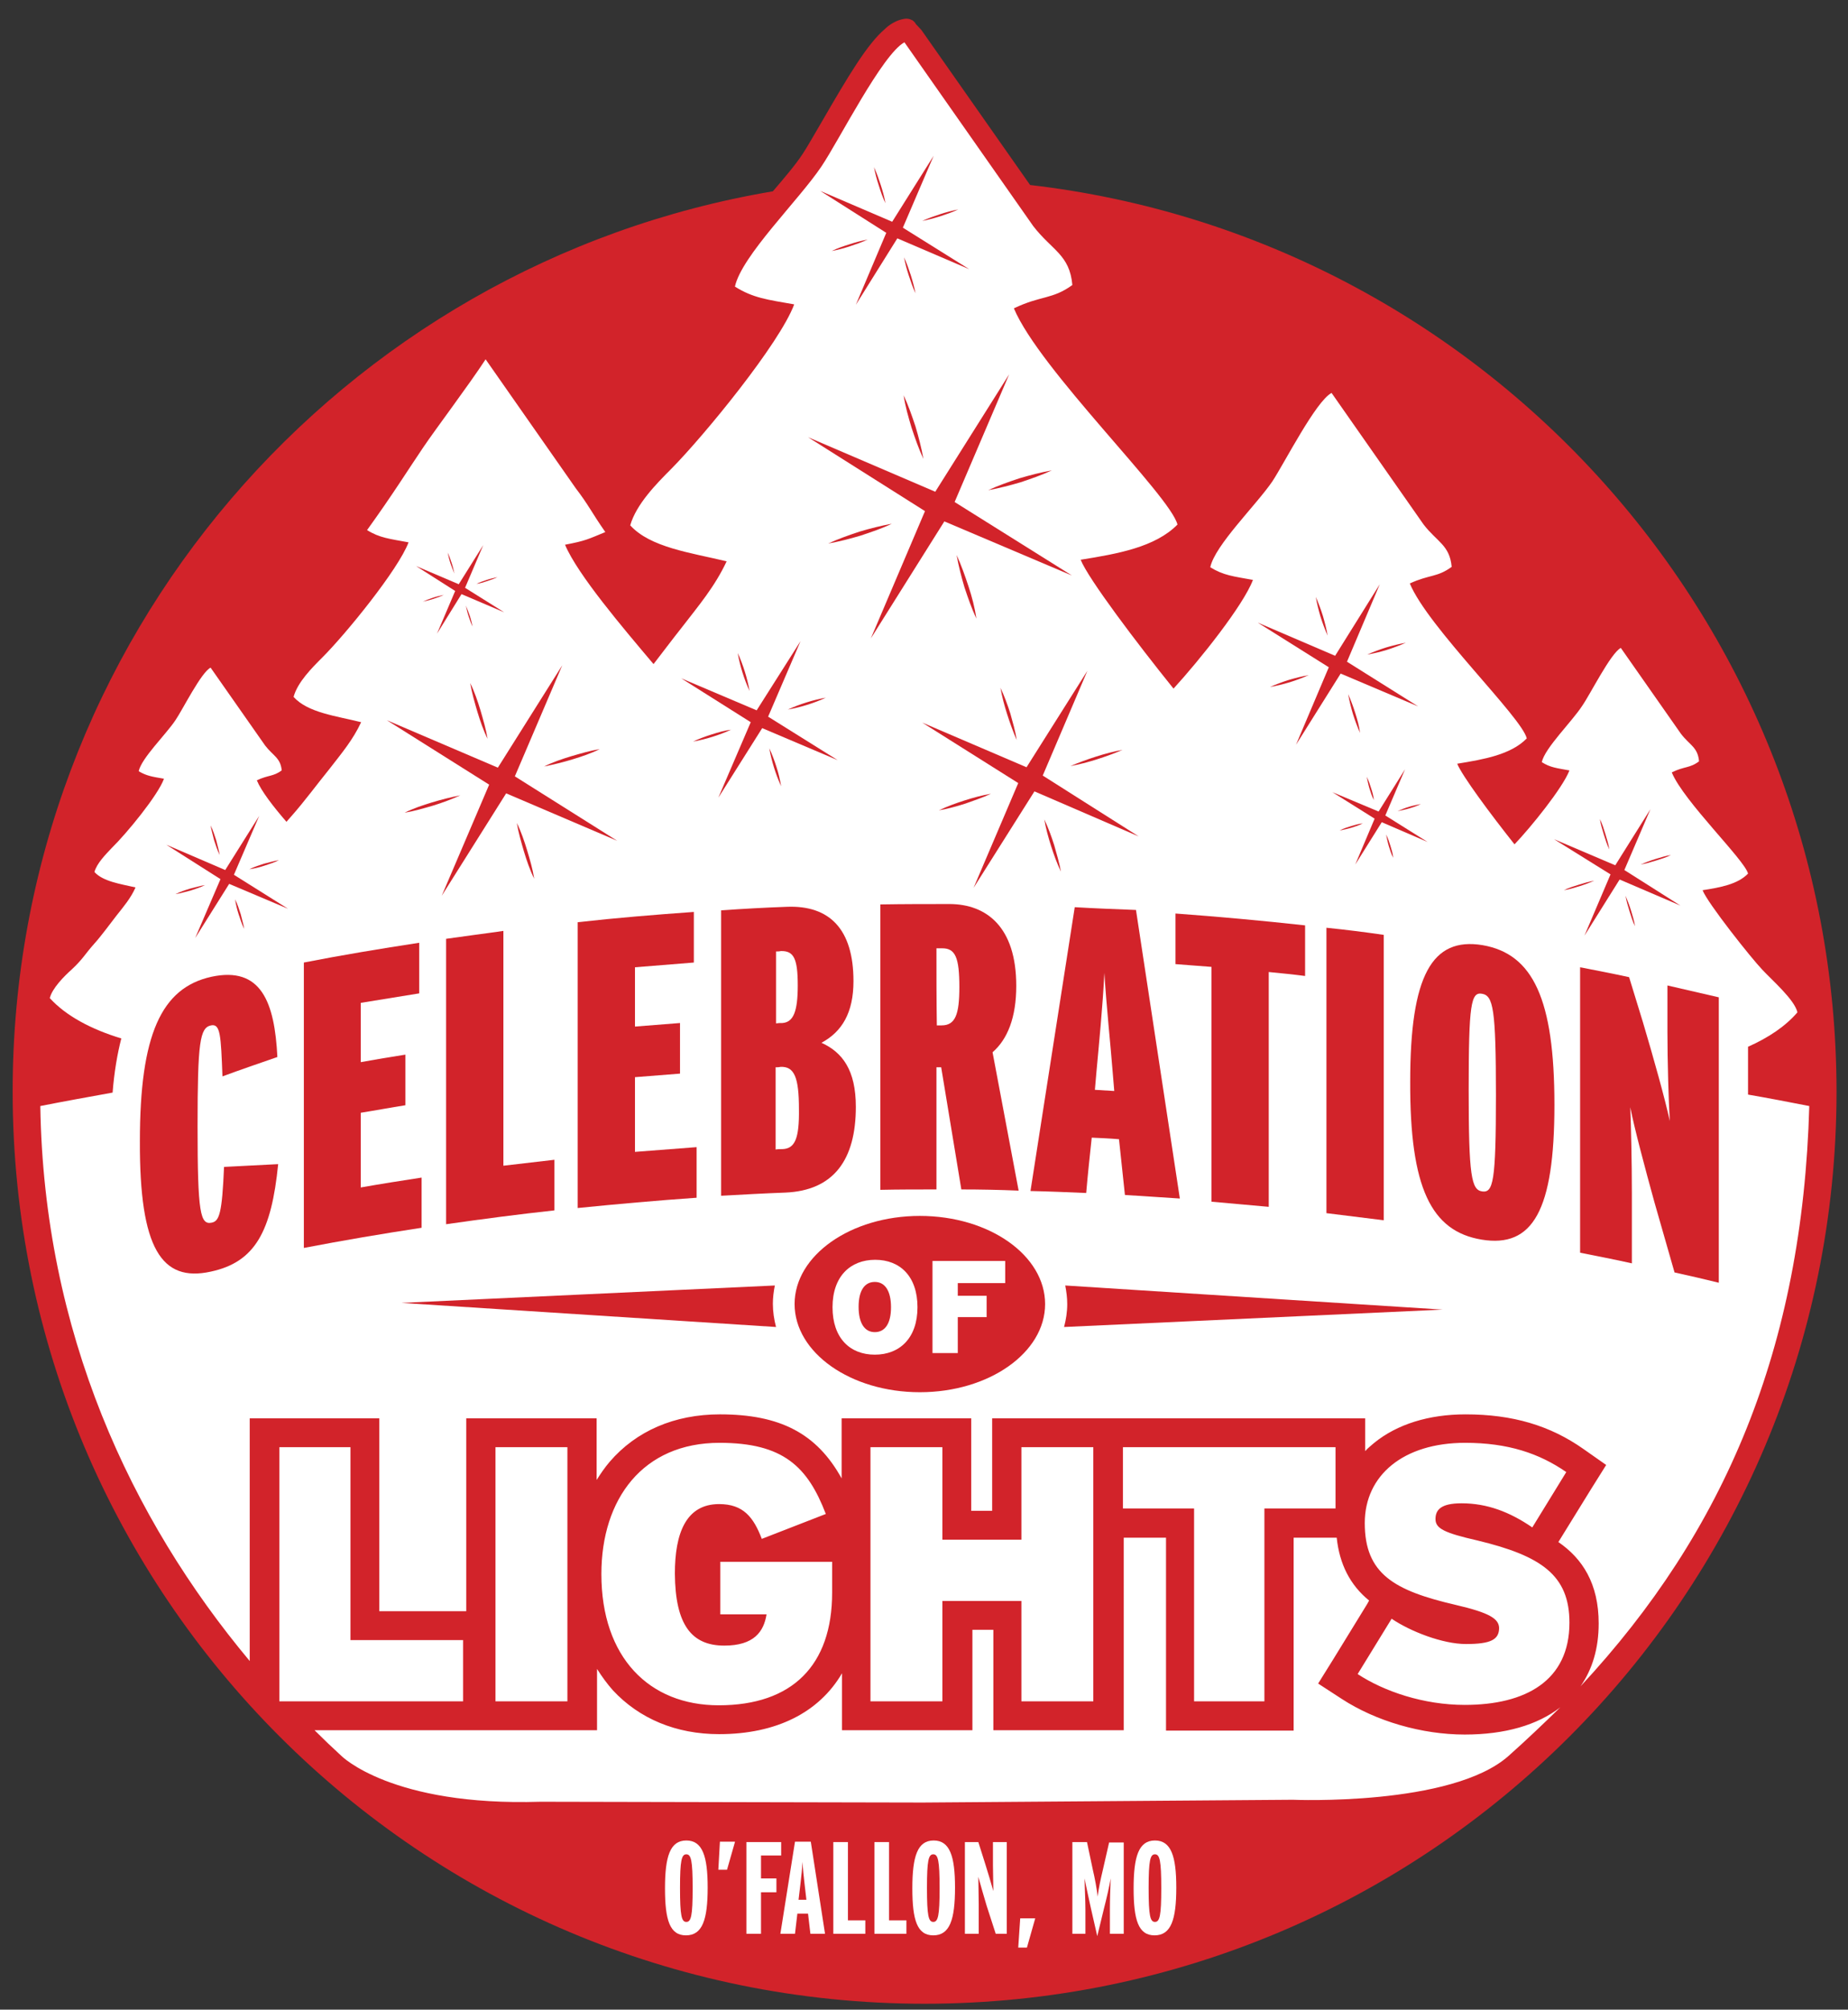 <?xml version="1.0" encoding="utf-8"?>
<!-- Generator: Adobe Illustrator 25.4.1, SVG Export Plug-In . SVG Version: 6.00 Build 0)  -->
<svg version="1.1" id="Layer_1" xmlns="http://www.w3.org/2000/svg" xmlns:xlink="http://www.w3.org/1999/xlink" x="0px" y="0px"
	 viewBox="0 0 467.7 508.4" style="enable-background:new 0 0 467.7 508.4;" xml:space="preserve">
<rect x="0" y="0" width="467.7" height="508.4" fill="#333333" stroke="none"/>
<style type="text/css">
	.st0{fill:#FFFFFF;}
	.st1{fill:#D2232A;}
</style>
<path class="st0" d="M259.3,48.9l-27.2-38.8l-1.4-1.5c-0.2-0.4-0.5-0.7-0.8-0.9l-0.1-0.1l-0.1,0c-1-0.5-2.1-0.3-2.1-0.3
	c-2.8,0.5-4.7,2.5-4.7,2.5l0,0c-4.4,3.7-9.2,11.8-15.7,23.1c-1.9,3.4-3.8,6.6-4.9,8.3c-1.7,2.6-4.5,5.8-7.4,9.3
	C86.8,68.7,4.4,162.6,4.4,275.8c0,126.2,102.3,228.5,228.5,228.5c126.2,0,228.5-102.3,228.5-228.5C461.3,158.6,373,62,259.3,48.9z"
	/>
<g>
	<path class="st1" d="M260.7,46.8L233.2,7.6l-1.4-1.5c-0.2-0.4-0.5-0.7-0.8-0.9l-0.1-0.1l-0.1,0c-1-0.6-2.1-0.3-2.1-0.3
		c-2.8,0.5-4.7,2.5-4.7,2.5l0,0c-4.5,3.8-9.3,11.9-15.9,23.3c-2,3.4-3.8,6.6-5,8.4c-1.7,2.6-4.5,5.9-7.5,9.4
		C86.4,66.8,3.2,161.7,3.2,276.1c0,127.5,103.3,230.8,230.8,230.8c127.5,0,230.8-103.3,230.8-230.8
		C464.7,157.6,375.5,60.1,260.7,46.8z M12.6,252.5c0.6-2.5,3.7-5.6,5.5-7.2c2.9-2.7,3.3-3.8,5.7-6.5c1.9-2.1,3.9-4.9,5.7-7.2
		c1.9-2.4,3.6-4.4,4.8-7.1c-3.9-0.9-8.2-1.5-10.4-3.9c0.6-2.2,2.8-4.4,4.4-6.1C31.9,211,40,201.2,41.5,197c-2.9-0.5-4.4-0.7-6.4-1.9
		c0.7-3.3,6.9-9.3,9.3-12.9c1.9-2.8,6.5-12.1,8.9-13.3l13.8,19.7c2,2.6,3.9,3.1,4.2,6.3c-2.2,1.6-3.3,1.1-6.3,2.5
		c1.1,2.7,4.2,6.7,7.5,10.5c0.4-0.5,0.9-1,1.4-1.6c3.1-3.5,6.5-8.1,9.5-11.8c3.1-4,5.9-7.3,8-11.8c-6.4-1.6-13.5-2.4-17.1-6.4
		c1-3.7,4.6-7.3,7.3-10c5.9-5.9,19.2-22.2,21.8-29.1c-4.8-0.9-7.3-1.1-10.5-3.1c6.7-9.3,10.2-15,14.2-20.9
		c3.1-4.6,11.7-16,15.8-22.3l22.8,32.6c3.3,4.3,4,6.1,7.5,11.1c-4.4,1.8-4.9,2.2-10.2,3.2c3.2,7.6,14.8,21.2,22.4,30.2
		c2.4-3.1,4.8-6.3,7.1-9.2c4.4-5.7,8.4-10.4,11.4-16.8c-9.2-2.2-19.3-3.5-24.4-9.1c1.5-5.3,6.6-10.5,10.4-14.3
		c8.4-8.5,27.4-31.7,31.1-41.6c-6.8-1.2-10.4-1.6-15-4.5c1.7-7.8,16.2-21.9,21.9-30.4c4.4-6.5,15.4-28.4,21-31.4l32.6,46.5
		c4.8,6.2,9.2,7.2,9.9,14.9c-5.1,3.7-7.9,2.6-14.8,5.9c6.5,15.5,39.6,47.4,41.4,54.7c-5.6,5.7-15.1,7.4-24.5,8.9
		c1.9,4.8,14.3,21.2,23.5,32.6c6.6-7.2,17.7-21.1,20.1-27.5c-4.9-0.9-7.4-1.1-10.8-3.2c1.2-5.6,11.6-15.7,15.7-21.7
		c3.1-4.7,11-20.3,15-22.4l23.3,33.3c3.4,4.4,6.6,5.2,7.1,10.7c-3.7,2.7-5.6,1.9-10.6,4.2c4.6,11.1,28.4,33.9,29.6,39.2
		c-4,4.1-10.8,5.3-17.6,6.4c1.2,3,8.3,12.6,14.5,20.4c4.2-4.4,12.2-14.3,13.9-18.7c-3.2-0.6-4.8-0.7-7-2.1
		c0.8-3.6,7.6-10.2,10.2-14.2c2.1-3,7.2-13.3,9.8-14.7l15.2,21.7c2.2,2.9,4.3,3.4,4.6,7c-2.4,1.8-3.7,1.2-6.9,2.8
		c3,7.3,18.5,22.2,19.3,25.6c-2.6,2.7-7,3.5-11.5,4.2c1.2,3.2,12.4,17.3,15.1,20.1c2.4,2.6,8.2,7.6,8.9,10.8
		c-3,3.5-7.3,6.4-12.5,8.7v12.1c5.2,0.9,10.4,1.9,15.5,2.9c-1.7,61.2-21.4,107.6-57.9,146.8c3-4.3,4.6-9.6,4.6-15.9
		c0-10.1-4.1-16.4-10.2-20.6l8.4-13.6l3.7-5.9l-5.7-4c-8.5-6-18-8.8-29.9-8.8c-9.3,0-17.3,2.5-23.1,7.2c-0.8,0.7-1.6,1.3-2.3,2.1
		v-0.9v-7.4H338h-53.8h-0.1h-7.3h-0.1h-18.2h-7.4v7.4v16h-5.3v-16v-7.4h-7.4h-18.2H213v7.4v7.8c-6.3-11.4-15.6-16.2-30.8-16.2
		c-11.5,0-21.2,4.2-27.9,12c-1.2,1.4-2.3,3-3.3,4.6v-8.2v-7.4h-7.4h-18.2H118v7.4v41.4h-0.9H96v-41.4v-7.4h-7.4h-18h-7.4v7.4v54
		c-30.1-36-52.1-83.2-53-140.4c6.1-1.2,12.2-2.3,18.3-3.4c0.4-5.2,1.2-9.8,2.2-13.7C23.1,260.4,16.7,257,12.6,252.5z M368.4,406
		c-15.5-3.6-23-7.8-23-20.7c0-12.1,9.8-20.3,25.4-20.3c10.9,0,18.8,2.7,25.6,7.4l-8.6,14c-5.7-3.9-11.4-6.1-17.9-6.1
		c-5.3,0-6.6,1.7-6.6,4c0,2.4,2.3,3.5,10.6,5.4c16.2,3.9,23.3,8.8,23.3,20.8c0,14.7-11.1,20.8-26.5,20.8c-10.4,0-20.4-3.4-27.1-7.8
		l8.6-14c4.7,3.2,12.9,6.4,18.8,6.4c6.3,0,8.4-1.1,8.4-4.1C379.3,409.5,377,408,368.4,406z M284.2,381.6v-15.5H338v15.5h-18v48.8
		h-17.8v-48.8H284.2z M238.5,405v25.4h-18.2v-64.3h18.2v23.4h20v-23.4h18.2v64.3h-18.2V405H238.5z M183.3,416.3
		c7.5,0,10-3.5,10.7-7.9h-11.7v-13.3h28.3v7.8c0,18.4-10.1,28.5-28.7,28.5c-17.6,0-29.7-12.1-29.7-33.2c0-19,10.5-33.2,29.9-33.2
		c16.1,0,22.3,6,26.9,18l-16.2,6.3c-2.1-5.5-4.7-8.8-10.8-8.8c-8.4,0-11.2,7.4-11.2,17.6C170.9,411,175,416.3,183.3,416.3z
		 M143.6,366.1v64.3h-18.2v-64.3H143.6z M72.4,430.4h-1.7v-1.8v-62.5h18v48.8h28.5v15.5H72.4z M381.8,444.2
		c-14.4,12.8-54.6,11.1-54.6,11.1l-93.6,0.7l-96.8-0.2c-37.7,1.2-50.4-11.6-50.4-11.6c-2.3-2.1-4.6-4.3-6.8-6.5h37.6h0.9h6.5h0.9
		h18.2h7.4v-7.4v-8.1c1.2,1.9,2.5,3.7,4,5.4c6.7,7.2,16,11.1,26.9,11.1c14.5,0,25.3-5.5,31.1-15.4v7v7.4h7.4h18.2h7.4v-7.4v-18h5.3
		v18v7.4h7.4h18.2h7.4v-7.4V389h0.1h10.6v41.4v7.4h7.4H320h7.4v-7.4V389H338h0.3c0.7,6.7,3.4,12,8.2,15.9l-0.5,0.9l-8.6,14l-3.8,6.1
		l6,3.9c8.6,5.6,20.2,9,31.1,9c10.2,0,18.4-2.4,24.2-6.9C390.7,436,386.3,440.2,381.8,444.2z"/>
	<polygon class="st1" points="220.4,161.5 239,131.9 271.3,145.6 241.6,127 255.4,94.7 236.7,124.4 204.5,110.6 234.1,129.3 	"/>
	<path class="st1" d="M230.7,108.2c0.9,2.7,1.8,5.3,3,7.9c-0.5-2.8-1.2-5.5-2-8.2c-0.9-2.7-1.8-5.3-3-7.9
		C229.1,102.8,229.9,105.5,230.7,108.2z"/>
	<path class="st1" d="M225.7,132.5c-2.8,0.5-5.5,1.2-8.2,2c-2.7,0.9-5.3,1.8-7.9,3c2.8-0.5,5.5-1.2,8.2-2
		C220.5,134.6,223.2,133.7,225.7,132.5z"/>
	<path class="st1" d="M245.1,148.3c-0.9-2.7-1.8-5.3-3-7.9c0.5,2.8,1.2,5.5,2,8.2c0.9,2.7,1.8,5.3,3,7.9
		C246.7,153.7,246,151,245.1,148.3z"/>
	<path class="st1" d="M258.3,122c2.7-0.9,5.3-1.8,7.9-3c-2.8,0.5-5.5,1.2-8.2,2c-2.7,0.9-5.3,1.8-7.9,3
		C252.9,123.5,255.6,122.8,258.3,122z"/>
	<polygon class="st1" points="181.8,201.8 192.9,184.2 212,192.3 194.4,181.3 202.6,162.2 191.5,179.7 172.4,171.6 190,182.7 	"/>
	<path class="st1" d="M189.7,174.8c-0.3-1.7-0.7-3.3-1.2-4.9c-0.5-1.6-1.1-3.2-1.8-4.7c0.3,1.7,0.7,3.3,1.2,4.9
		C188.4,171.7,189,173.3,189.7,174.8z"/>
	<path class="st1" d="M180.1,185.8c-1.6,0.5-3.2,1.1-4.7,1.8c1.7-0.3,3.3-0.7,4.9-1.2c1.6-0.5,3.2-1.1,4.7-1.8
		C183.3,184.8,181.7,185.3,180.1,185.8z"/>
	<path class="st1" d="M196.5,194c-0.5-1.6-1.1-3.2-1.8-4.7c0.3,1.7,0.7,3.3,1.2,4.9c0.5,1.6,1.1,3.2,1.8,4.7
		C197.4,197.2,197,195.5,196.5,194z"/>
	<path class="st1" d="M204.3,178.3c1.6-0.5,3.2-1.1,4.7-1.8c-1.7,0.3-3.3,0.7-4.9,1.2c-1.6,0.5-3.2,1.1-4.7,1.8
		C201.1,179.2,202.7,178.8,204.3,178.3z"/>
	<polygon class="st1" points="233.4,182.8 257.7,198.1 246.4,224.6 261.8,200.2 288.2,211.6 263.9,196.2 275.2,169.7 259.8,194.1 	
		"/>
	<path class="st1" d="M255.7,180.5c-0.7-2.2-1.5-4.4-2.5-6.5c0.4,2.3,1,4.5,1.7,6.7c0.7,2.2,1.5,4.4,2.4,6.5
		C257,185,256.3,182.7,255.7,180.5z"/>
	<path class="st1" d="M250.8,200.8c-2.3,0.4-4.5,1-6.7,1.7c-2.2,0.7-4.4,1.5-6.5,2.5c2.3-0.4,4.5-1,6.7-1.7
		C246.5,202.5,248.7,201.8,250.8,200.8z"/>
	<path class="st1" d="M266.8,213.8c-0.7-2.2-1.5-4.4-2.5-6.5c0.4,2.3,1,4.5,1.7,6.7c0.7,2.2,1.5,4.4,2.5,6.5
		C268.1,218.2,267.4,216,266.8,213.8z"/>
	<path class="st1" d="M277.6,192.1c2.2-0.7,4.4-1.5,6.5-2.4c-2.3,0.4-4.5,1-6.7,1.7c-2.2,0.7-4.4,1.5-6.5,2.4
		C273.1,193.4,275.4,192.8,277.6,192.1z"/>
	<polygon class="st1" points="111.8,226.6 128.1,200.7 156.2,212.7 130.3,196.4 142.3,168.3 126,194.2 97.9,182.2 123.8,198.5 	"/>
	<path class="st1" d="M123.4,186.9c-0.4-2.4-1.1-4.8-1.8-7.2c-0.7-2.3-1.5-4.7-2.6-6.9c0.4,2.4,1.1,4.8,1.8,7.2
		C121.5,182.3,122.3,184.7,123.4,186.9z"/>
	<path class="st1" d="M109.3,203c-2.3,0.7-4.7,1.5-6.9,2.6c2.4-0.4,4.8-1.1,7.2-1.8c2.3-0.7,4.7-1.6,6.9-2.6
		C114,201.7,111.6,202.3,109.3,203z"/>
	<path class="st1" d="M133.4,215.1c-0.7-2.3-1.5-4.7-2.6-6.9c0.4,2.4,1.1,4.8,1.8,7.2c0.7,2.3,1.5,4.7,2.6,6.9
		C134.8,219.8,134.1,217.4,133.4,215.1z"/>
	<path class="st1" d="M144.9,192.1c2.3-0.7,4.7-1.5,6.9-2.6c-2.4,0.4-4.8,1.1-7.2,1.8c-2.3,0.7-4.7,1.5-6.9,2.6
		C140.2,193.4,142.6,192.8,144.9,192.1z"/>
	<polygon class="st1" points="49.4,237.3 58,223.6 72.9,229.9 59.2,221.3 65.6,206.4 57,220.1 42.1,213.7 55.8,222.4 	"/>
	<path class="st1" d="M55.6,216.3c-0.2-1.3-0.6-2.5-0.9-3.8c-0.4-1.2-0.8-2.5-1.4-3.7c0.2,1.3,0.6,2.5,0.9,3.8
		C54.6,213.8,55,215.1,55.6,216.3z"/>
	<path class="st1" d="M44.4,226.2c1.3-0.2,2.5-0.6,3.8-0.9c1.2-0.4,2.5-0.8,3.7-1.4c-1.3,0.2-2.5,0.6-3.8,0.9
		C46.8,225.2,45.6,225.6,44.4,226.2z"/>
	<path class="st1" d="M60.4,231.3c0.4,1.2,0.8,2.5,1.4,3.7c-0.2-1.3-0.6-2.5-0.9-3.8c-0.4-1.2-0.8-2.5-1.4-3.7
		C59.7,228.8,60,230.1,60.4,231.3z"/>
	<path class="st1" d="M66.9,219c1.2-0.4,2.5-0.8,3.7-1.4c-1.3,0.2-2.5,0.6-3.8,0.9c-1.2,0.4-2.5,0.8-3.7,1.4
		C64.5,219.7,65.7,219.4,66.9,219z"/>
	<polygon class="st1" points="216.6,77.1 227.1,60.3 245.3,68.1 228.5,57.6 236.3,39.4 225.8,56.1 207.6,48.3 224.3,58.9 	"/>
	<path class="st1" d="M224.1,51.4c-0.3-1.6-0.7-3.1-1.2-4.6c-0.5-1.5-1-3-1.7-4.5c0.3,1.6,0.7,3.1,1.2,4.6
		C222.9,48.5,223.4,50,224.1,51.4z"/>
	<path class="st1" d="M210.5,63.5c1.6-0.3,3.1-0.7,4.6-1.2c1.5-0.5,3-1,4.5-1.7c-1.6,0.3-3.1,0.7-4.6,1.2
		C213.4,62.3,211.9,62.8,210.5,63.5z"/>
	<path class="st1" d="M230.5,69.6c-0.5-1.5-1-3-1.7-4.5c0.3,1.6,0.7,3.1,1.2,4.6c0.5,1.5,1,3,1.7,4.5
		C231.4,72.7,231,71.2,230.5,69.6z"/>
	<path class="st1" d="M238,54.7c1.5-0.5,3-1,4.5-1.7c-1.6,0.3-3.1,0.7-4.6,1.2c-1.5,0.5-3,1-4.5,1.7C234.9,55.6,236.4,55.2,238,54.7
		z"/>
	<polygon class="st1" points="328,188.4 339.3,170.4 358.9,178.7 340.9,167.4 349.2,147.8 337.9,165.9 318.3,157.5 336.3,168.8 	"/>
	<path class="st1" d="M336,160.8c-0.3-1.7-0.7-3.3-1.2-5c-0.5-1.6-1.1-3.2-1.8-4.8c0.3,1.7,0.7,3.3,1.2,5
		C334.7,157.6,335.3,159.2,336,160.8z"/>
	<path class="st1" d="M321.4,173.8c1.7-0.3,3.3-0.7,5-1.2c1.6-0.5,3.2-1.1,4.8-1.8c-1.7,0.3-3.3,0.7-5,1.2
		C324.6,172.5,323,173.1,321.4,173.8z"/>
	<path class="st1" d="M343,180.4c-0.5-1.6-1.1-3.2-1.8-4.8c0.3,1.7,0.7,3.3,1.2,5c0.5,1.6,1.1,3.2,1.8,4.8
		C344,183.7,343.5,182,343,180.4z"/>
	<path class="st1" d="M351,164.4c1.6-0.5,3.2-1.1,4.8-1.8c-1.7,0.3-3.3,0.7-5,1.2c-1.6,0.5-3.2,1.1-4.8,1.8
		C347.7,165.3,349.4,164.9,351,164.4z"/>
	<polygon class="st1" points="401,236.7 409.9,222.5 425.3,229.1 411.1,220.1 417.7,204.7 408.8,218.9 393.3,212.3 407.6,221.2 	"/>
	<path class="st1" d="M407.3,214.9c-0.2-1.3-0.6-2.6-1-3.9c-0.4-1.3-0.8-2.6-1.4-3.8c0.2,1.3,0.6,2.6,1,3.9
		C406.3,212.4,406.7,213.7,407.3,214.9z"/>
	<path class="st1" d="M399.6,223.8c-1.3,0.4-2.6,0.8-3.8,1.4c1.3-0.2,2.6-0.6,3.9-1c1.3-0.4,2.6-0.9,3.8-1.4
		C402.2,223,400.9,223.4,399.6,223.8z"/>
	<path class="st1" d="M413.8,234.3c-0.2-1.3-0.6-2.6-1-3.9c-0.4-1.3-0.9-2.6-1.4-3.8c0.2,1.3,0.6,2.6,1,3.9
		C412.8,231.8,413.2,233.1,413.8,234.3z"/>
	<path class="st1" d="M419.1,217.7c1.3-0.4,2.6-0.8,3.8-1.4c-1.3,0.2-2.6,0.6-3.9,1c-1.3,0.4-2.6,0.9-3.8,1.4
		C416.5,218.5,417.8,218.1,419.1,217.7z"/>
	<polygon class="st1" points="110.6,160.3 116.8,150.3 127.6,154.9 117.7,148.7 122.3,137.9 116.1,147.8 105.3,143.2 115.2,149.5 	
		"/>
	<path class="st1" d="M115,145.1c-0.2-0.9-0.4-1.8-0.7-2.7c-0.3-0.9-0.6-1.8-1-2.6c0.2,0.9,0.4,1.8,0.7,2.7
		C114.3,143.3,114.6,144.2,115,145.1z"/>
	<path class="st1" d="M107,152.2c0.9-0.2,1.8-0.4,2.7-0.7c0.9-0.3,1.8-0.6,2.6-1c-0.9,0.2-1.8,0.4-2.7,0.7
		C108.7,151.5,107.9,151.8,107,152.2z"/>
	<path class="st1" d="M117.9,153.2c0.2,0.9,0.4,1.8,0.7,2.7c0.3,0.9,0.6,1.8,1,2.6c-0.2-0.9-0.4-1.8-0.7-2.7
		C118.6,155,118.3,154.1,117.9,153.2z"/>
	<path class="st1" d="M123.3,147c0.9-0.3,1.8-0.6,2.6-1c-0.9,0.2-1.8,0.4-2.7,0.7c-0.9,0.3-1.8,0.6-2.6,1
		C121.5,147.6,122.4,147.3,123.3,147z"/>
	<polygon class="st1" points="355.6,194.6 348.9,205.3 337.2,200.4 347.9,207.1 343,218.7 349.7,208 361.3,213 350.6,206.3 	"/>
	<path class="st1" d="M347,199.4c-0.3-1-0.6-1.9-1.1-2.9c0.2,1,0.4,2,0.7,3c0.3,1,0.6,1.9,1.1,2.9
		C347.6,201.3,347.3,200.3,347,199.4z"/>
	<path class="st1" d="M341.9,209c-1,0.3-1.9,0.6-2.9,1.1c1-0.2,2-0.4,3-0.7c1-0.3,1.9-0.6,2.9-1.1
		C343.9,208.4,342.9,208.7,341.9,209z"/>
	<path class="st1" d="M351.9,214c-0.3-1-0.6-1.9-1.1-2.9c0.2,1,0.4,2,0.7,3c0.3,1,0.6,1.9,1.1,2.9C352.5,215.9,352.2,215,351.9,214z
		"/>
	<path class="st1" d="M353.7,205.2c1-0.2,2-0.4,3-0.7c1-0.3,1.9-0.6,2.9-1.1c-1,0.2-2,0.4-3,0.7
		C355.6,204.4,354.6,204.8,353.7,205.2z"/>
	<path class="st1" d="M53.3,321.7c11.3-2.4,15.4-10.2,17.1-27.2c-4.6,0.2-9.1,0.5-13.7,0.7c-0.5,11.8-1.2,13.7-3.1,14.1
		c-2.9,0.6-3.6-2.2-3.6-24.4c0-21.4,0.6-24.9,3.4-25.5c2.4-0.5,2.5,2.6,2.9,12.9c4.6-1.7,9.3-3.3,13.9-4.9
		c-0.7-13.9-4.1-23-16.7-20.3c-12.7,2.8-18.1,14.7-18.1,41.6C35.3,315.9,40.9,324.4,53.3,321.7z"/>
	<path class="st1" d="M106.7,297.9c-5.2,0.8-10.3,1.6-15.4,2.5c0-6.3,0-12.6,0-18.9c3.8-0.6,7.5-1.3,11.3-1.9c0-4.3,0-8.5,0-12.8
		c-3.8,0.6-7.5,1.2-11.3,1.9c0-5,0-10,0-15c4.9-0.8,9.9-1.6,14.8-2.4c0-4.3,0-8.5,0-12.8c-9.8,1.5-19.5,3.1-29.2,5
		c0,24.1,0,48.2,0,72.2c9.9-1.9,19.9-3.6,29.8-5.1C106.7,306.4,106.7,302.1,106.7,297.9z"/>
	<path class="st1" d="M112.9,237.5c0,24.1,0,48.2,0,72.2c9.1-1.3,18.2-2.5,27.4-3.5c0-4.3,0-8.5,0-12.8c-4.3,0.5-8.6,1-12.9,1.5
		c0-19.8,0-39.6,0-59.4C122.6,236.2,117.7,236.8,112.9,237.5z"/>
	<path class="st1" d="M146.2,305.6c10-1,20-1.9,30.1-2.6c0-4.3,0-8.5,0-12.8c-5.2,0.4-10.4,0.8-15.6,1.2c0-6.3,0-12.6,0-18.9
		c3.8-0.3,7.6-0.6,11.4-0.9c0-4.3,0-8.5,0-12.8c-3.8,0.3-7.6,0.6-11.4,0.9c0-5,0-10,0-15c5-0.4,10-0.8,14.9-1.2c0-4.3,0-8.5,0-12.8
		c-9.8,0.7-19.6,1.5-29.4,2.6C146.2,257.5,146.2,281.5,146.2,305.6z"/>
	<path class="st1" d="M216.6,280c0-9.3-3.4-13.8-8.7-16.2c5.2-2.8,8.1-7.6,8.1-15.6c0-13.2-6.1-19.2-16.8-18.8
		c-5.6,0.2-11.1,0.5-16.7,0.9c0,24.1,0,48.2,0,72.2c5.4-0.3,10.8-0.6,16.2-0.8C211,301.2,216.6,293.4,216.6,280z M196.4,240.7
		c0.4,0,0.8,0,1.2-0.1c3.3-0.1,4.3,1.9,4.3,8.7c0,6.6-1.1,9.3-3.9,9.5c-0.5,0-1,0-1.6,0.1C196.4,252.8,196.4,246.7,196.4,240.7z
		 M198,290.7c-0.6,0-1.1,0-1.7,0.1c0-6.9,0-13.9,0-20.8c0.4,0,0.8,0,1.2-0.1c3.6-0.2,4.7,2.8,4.7,10.7
		C202.3,288,201.2,290.6,198,290.7z"/>
	<path class="st1" d="M222.8,228.8c0,24.1,0,48.2,0,72.2c4.7-0.1,9.5-0.1,14.2-0.1c0-10.3,0-20.6,0-30.9c0.4,0,0.8,0,1.2,0
		c1.7,10.3,3.4,20.6,5.1,30.9c4.8,0,9.7,0.1,14.5,0.3c-2.2-11.7-4.4-23.4-6.6-35c3.8-3.3,6-8.8,6-16.8c0-15-7.6-20.6-16.7-20.7
		C234.6,228.7,228.7,228.7,222.8,228.8z M237,239.9c0.5,0,1,0,1.5,0c3.3,0,4.3,2.4,4.3,9.8c0,6.9-1,9.7-4.5,9.7c-0.4,0-0.8,0-1.2,0
		C237,252.9,237,246.4,237,239.9z"/>
	<path class="st1" d="M272,229.5c-3.7,23.9-7.5,47.9-11.2,71.8c4.7,0.1,9.4,0.3,14.1,0.5c0.4-4.7,0.9-9.3,1.4-14
		c2.3,0.1,4.6,0.2,6.9,0.4c0.5,4.7,1,9.4,1.5,14.1c4.6,0.3,9.3,0.6,13.9,0.9c-3.7-24.4-7.4-48.7-11.1-73
		C282.3,230,277.1,229.8,272,229.5z M277.1,275.7c0.1-1.5,0.3-3.1,0.4-4.6c0.6-6.6,1.6-16.7,2-25c0.5,8.3,1.6,18.6,2.1,25.1
		c0.1,1.6,0.3,3.2,0.4,4.8C280.4,275.9,278.7,275.8,277.1,275.7z"/>
	<path class="st1" d="M306.6,304c4.8,0.4,9.7,0.9,14.5,1.3c0-19.8,0-39.6,0-59.4c3.1,0.3,6.1,0.6,9.2,1c0-4.3,0-8.5,0-12.8
		c-10.9-1.2-21.9-2.2-32.8-3c0,4.3,0,8.5,0,12.8c3,0.2,6.1,0.5,9.1,0.7C306.6,264.3,306.6,284.1,306.6,304z"/>
	<path class="st1" d="M335.7,306.9c4.8,0.6,9.6,1.2,14.5,1.8c0-24.1,0-48.2,0-72.2c-4.8-0.7-9.6-1.3-14.5-1.8
		C335.7,258.7,335.7,282.8,335.7,306.9z"/>
	<path class="st1" d="M375,313.6c12.9,2.1,18.4-7.3,18.4-34.1c0-26.7-5.4-38.2-18.2-40.4c-12.8-2.1-18.3,7.7-18.3,34.5
		C356.8,300.5,362.2,311.5,375,313.6z M375.1,251.4c2.8,0.5,3.5,3.8,3.5,25.7c0,21.9-0.7,24.7-3.5,24.3c-2.7-0.4-3.4-3.8-3.4-25.6
		C371.7,253.8,372.3,250.9,375.1,251.4z"/>
	<path class="st1" d="M422,261c0,7.3,0.3,17.8,0.6,22.6c-1.1-5.2-4.2-16.3-6.8-25c-1.2-3.8-2.3-7.6-3.5-11.4
		c-4.1-0.9-8.3-1.7-12.4-2.5c0,24.1,0,48.2,0,72.2c4.4,0.9,8.7,1.7,13.1,2.7c0-5.9,0-11.8,0-17.8c0-7.7-0.2-16.7-0.4-21.7
		c1,5.2,3.7,15.3,6.1,24c1.7,5.9,3.4,11.8,5.1,17.8c3.7,0.8,7.5,1.7,11.2,2.6c0-24.1,0-48.2,0-72.2c-4.3-1-8.7-2-13-3
		C422,253.3,422,257.1,422,261z"/>
	<path class="st1" d="M270.1,329.9c0,2-0.3,3.9-0.8,5.8l95.8-4.4l-95.5-6.1C269.9,326.8,270.1,328.3,270.1,329.9z"/>
	<path class="st1" d="M221.4,324.3c-2.6,0-4.1,2.2-4.1,6.3s1.5,6.4,4.1,6.4c2.6,0,4.1-2.2,4.1-6.3S224,324.3,221.4,324.3z"/>
	<path class="st1" d="M232.8,307.6c-17.5,0-31.7,10-31.7,22.3c0,12.3,14.2,22.3,31.7,22.3c17.5,0,31.7-10,31.7-22.3
		C264.5,317.6,250.4,307.6,232.8,307.6z M221.4,342.7c-6.3,0-10.7-4.2-10.7-12s4.5-12,10.8-12c6.3,0,10.7,4.2,10.7,12
		S227.7,342.7,221.4,342.7z M254.4,324.6h-12v3.2h7.3v5.4h-7.3v9.1H236v-23.3h18.4V324.6z"/>
	<path class="st1" d="M196.1,325.2l-94.5,4.4l94.8,6.1c-0.5-1.9-0.8-3.9-0.8-5.9C195.6,328.3,195.8,326.7,196.1,325.2z"/>
</g>
<g>
	<path class="st0" d="M179.1,477.5c0,8.1-1.3,12.1-5.5,12.1c-4.1,0-5.3-3.9-5.3-11.9c0-8.1,1.3-12.1,5.4-12.1
		C177.8,465.6,179.1,469.6,179.1,477.5z M175.3,477.7c0-7.1-0.4-8.6-1.6-8.6c-1.2,0-1.6,1.5-1.6,8.5c0,7.1,0.4,8.6,1.6,8.6
		C174.9,486.2,175.3,484.7,175.3,477.7z"/>
	<path class="st0" d="M186,466L184,473h-2.2l0.4-7.1H186z"/>
	<path class="st0" d="M197.7,469.4h-5.1v5.8h3.9v3.5h-3.9v10.5h-3.7V466h8.8V469.4z"/>
	<path class="st0" d="M208.8,489.2h-3.7l-0.6-5.1h-2.7l-0.6,5.1h-3.7l3.7-23.3h4L208.8,489.2z M204.1,480.7l-0.5-4.3
		c-0.2-1.7-0.4-3.6-0.5-5.4c-0.1,1.8-0.3,3.8-0.5,5.4l-0.5,4.2H204.1z"/>
	<path class="st0" d="M219,489.2h-8.1V466h3.7v19.8h4.4V489.2z"/>
	<path class="st0" d="M229.4,489.2h-8.1V466h3.7v19.8h4.4V489.2z"/>
	<path class="st0" d="M241.7,477.5c0,8.1-1.3,12.1-5.5,12.1c-4.1,0-5.3-3.9-5.3-11.9c0-8.1,1.3-12.1,5.4-12.1
		C240.4,465.6,241.7,469.6,241.7,477.5z M237.8,477.7c0-7.1-0.4-8.6-1.6-8.6c-1.2,0-1.6,1.5-1.6,8.5c0,7.1,0.4,8.6,1.6,8.6
		C237.4,486.2,237.8,484.7,237.8,477.7z"/>
	<path class="st0" d="M254.8,489.2H252l-2.3-7.1c-0.7-2.3-1.6-5.5-2.1-7.3c0,1.7,0.1,4.9,0.1,6.9v7.5h-3.5V466h3.4l1.8,5.7
		c0.6,1.9,1.5,4.9,2,6.7c0-1.6-0.1-4.8-0.1-6.5V466h3.5V489.2z"/>
	<path class="st0" d="M262,485.3l-2.1,7.4h-2.2l0.5-7.4H262z"/>
	<path class="st0" d="M284.2,489.2h-3.3v-6.1c0-2.8,0.1-5.5,0.2-7.9c-0.3,1.8-1.1,5.3-1.7,7.6l-1.7,7l-1.6-7
		c-0.5-2.3-1.3-5.9-1.6-7.6c0,2.2,0.2,5.2,0.2,7.9v6.1h-3.3V466h3.7l1.5,7.1c0.5,2.1,1,4.8,1.2,6.7c0.2-1.9,0.8-4.6,1.3-6.7l1.6-7
		h3.7V489.2z"/>
	<path class="st0" d="M297.7,477.5c0,8.1-1.3,12.1-5.5,12.1c-4.1,0-5.3-3.9-5.3-11.9c0-8.1,1.3-12.1,5.4-12.1
		C296.4,465.6,297.7,469.6,297.7,477.5z M293.9,477.7c0-7.1-0.4-8.6-1.6-8.6c-1.2,0-1.6,1.5-1.6,8.5c0,7.1,0.4,8.6,1.6,8.6
		C293.5,486.2,293.9,484.7,293.9,477.7z"/>
</g>
<rect x="-921.4" y="212.7" style="fill:none;" width="6.6" height="1.3"/>
</svg>
